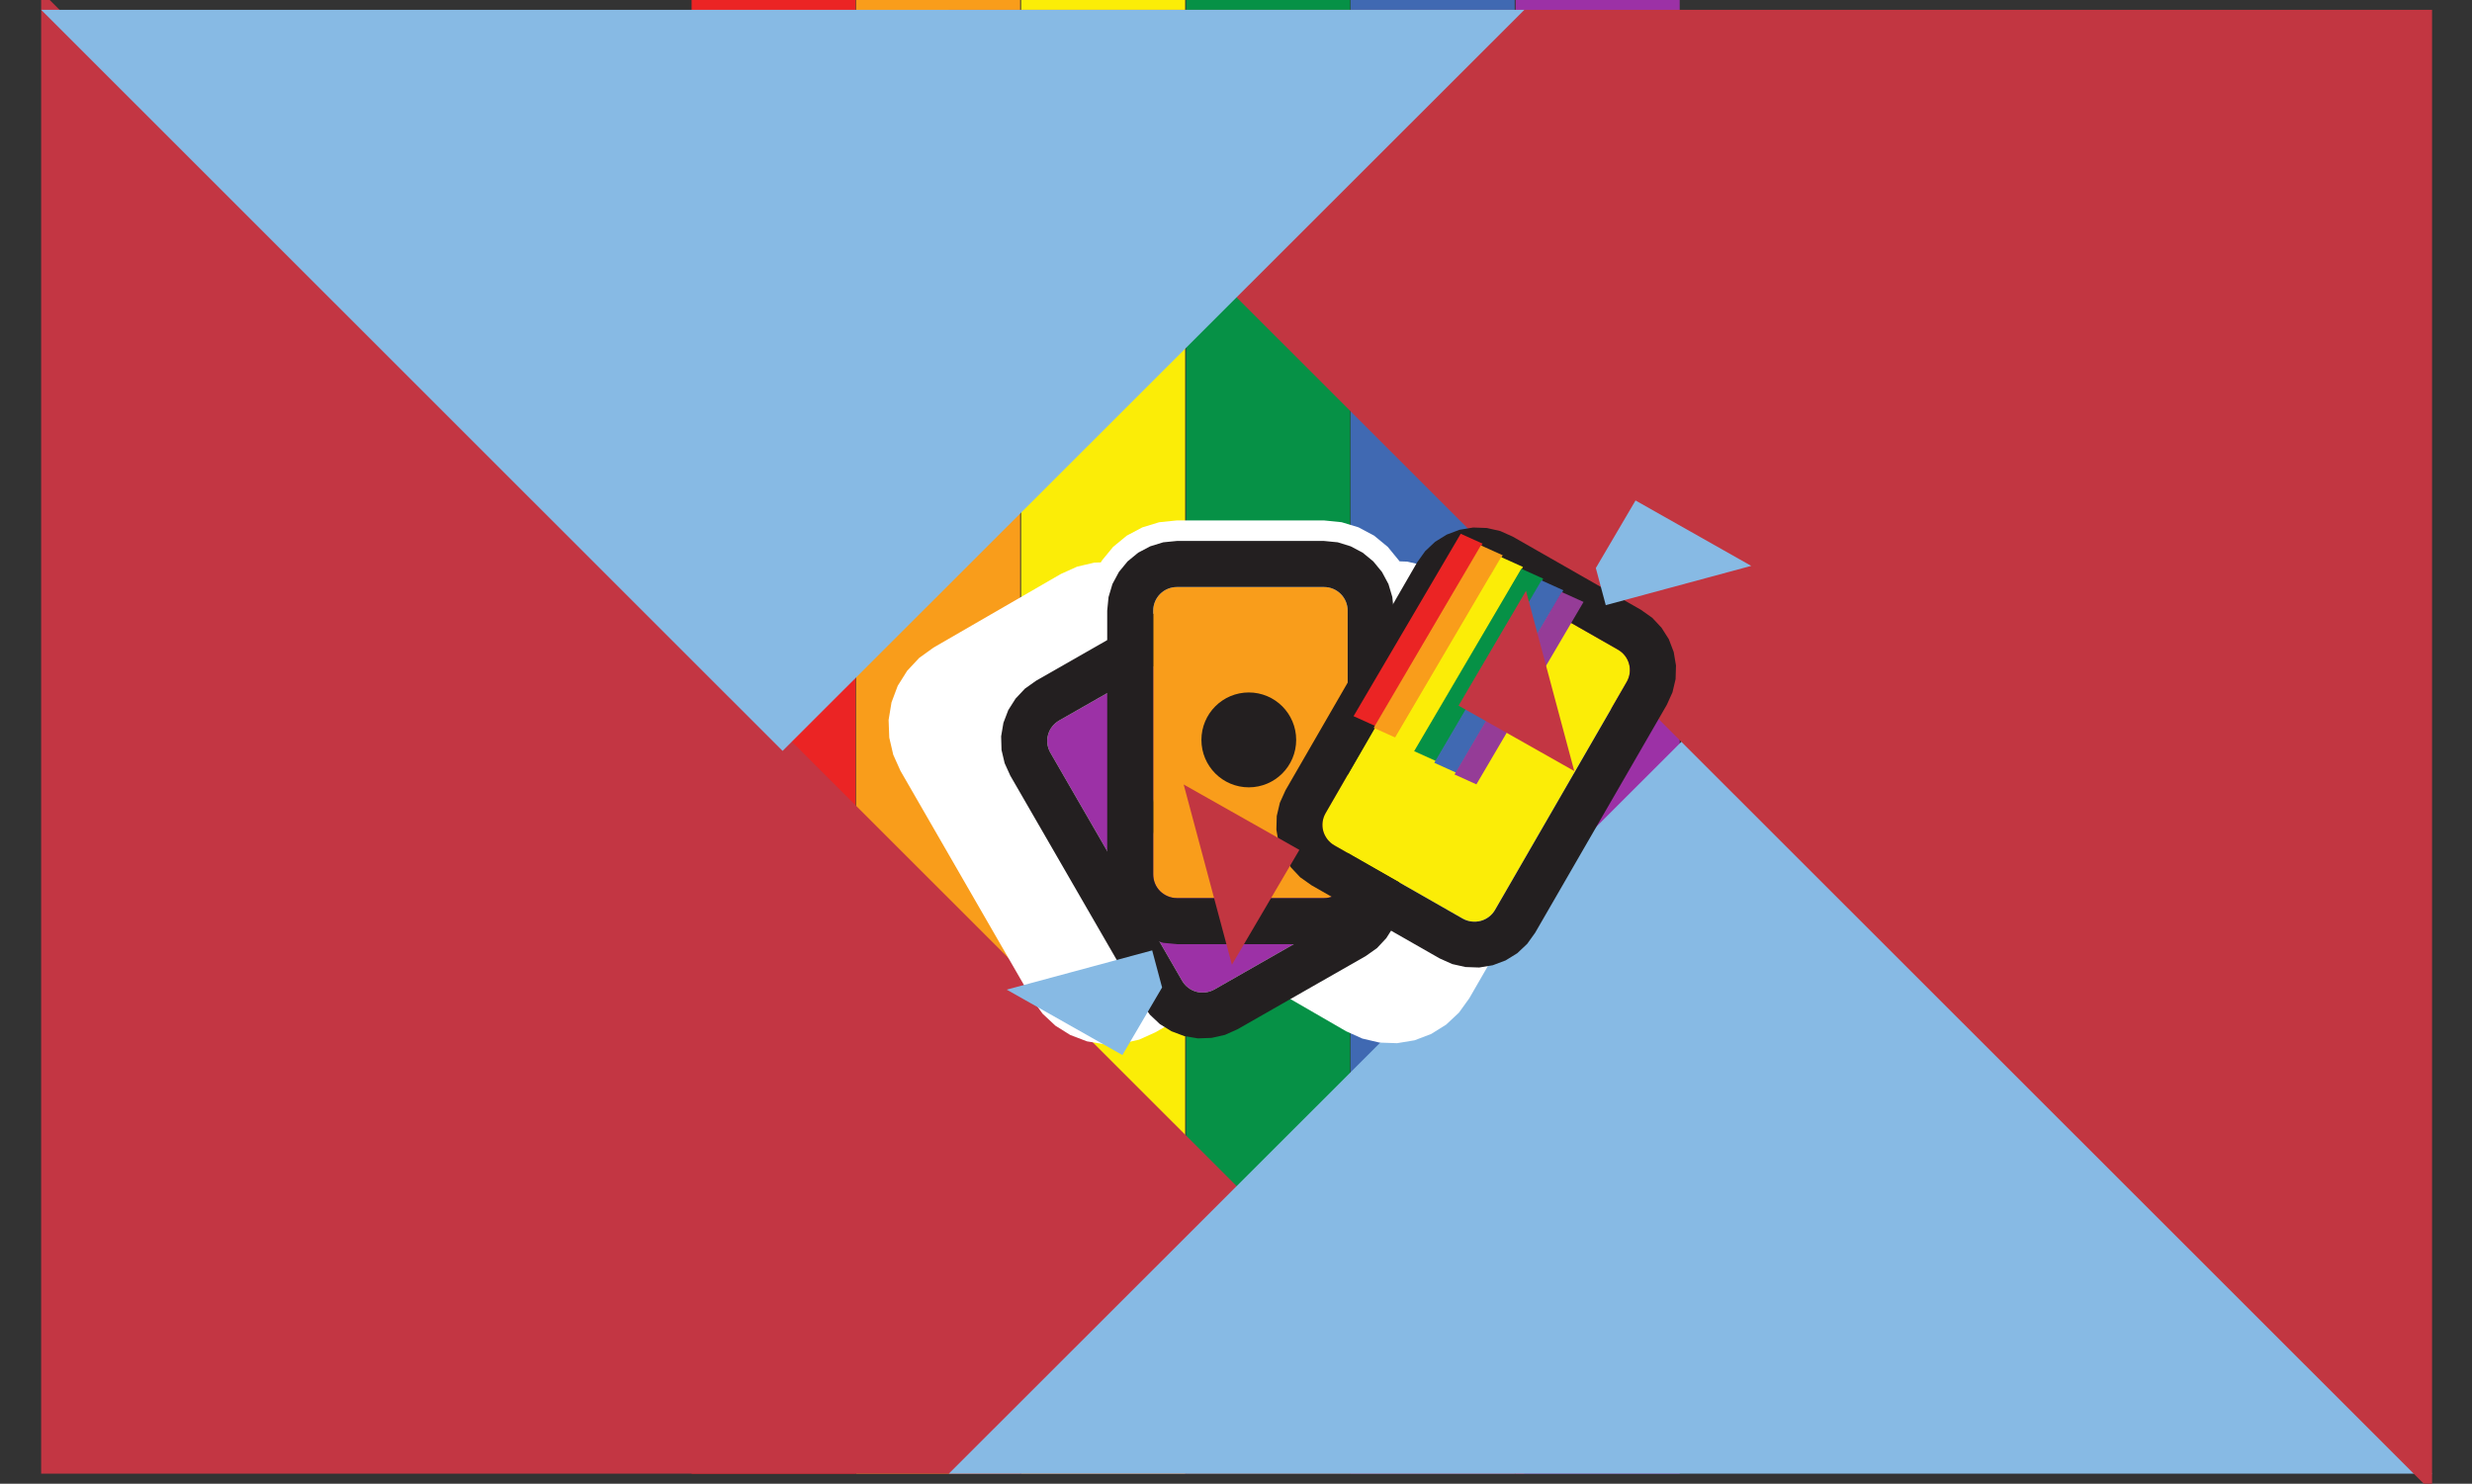 <svg clip-rule="evenodd" fill-rule="evenodd" stroke-linecap="square" stroke-miterlimit="1" viewBox="0 0 1969 1182" xmlns="http://www.w3.org/2000/svg"><rect x="0" y="0" width="1969" height="1182" fill="#333333" stroke="none"/><g transform="matrix(12.679 0 0 5.734 -24474.3 -4254.55)"><path d="m-114-210h4244v3468h-4244z" fill="none"/><path d="m50354 5939.01h687.151v395.991h-687.151z" fill="#eb2424" transform="matrix(.015 0 0 .52 1218.439 -2347.483)"/><path d="m50354 5939.01h687.151v395.991h-687.151z" fill="#f99d1b" transform="matrix(.015 0 0 .52 1228.773 -2347.483)"/><path d="m50354 5939.01h687.151v395.991h-687.151z" fill="#fbed07" transform="matrix(.015 0 0 .52 1239.139 -2347.483)"/><path d="m50354 5939.01h687.151v395.991h-687.151z" fill="#069146" transform="matrix(.015 0 0 .52 1249.506 -2347.483)"/><path d="m50354 5939.01h687.151v395.991h-687.151z" fill="#4069b2" transform="matrix(.015 0 0 .52 1259.839 -2347.483)"/><path d="m50354 5939.01h687.151v395.991h-687.151z" fill="#9c31a6" transform="matrix(.015 0 0 .52 1270.206 -2347.483)"/><path d="m50354 5939 412.3 396h-412.3z" fill="#c33643" transform="matrix(.226 0 0 .52 -9447.117 -2347.483)"/><path d="m50354 6335 206.1-198 206.2 198z" fill="#87bae4" transform="matrix(-.226 0 0 .52 13463.094 -2347.483)"/><path d="m50354 5939 412.3 396h-412.3z" fill="#c23641" transform="matrix(-.226 0 0 -.52 13463.094 4037.548)"/><path d="m50354 6335 206.1-198 206.2 198z" fill="#87bae4" transform="matrix(.226 0 0 -.52 -9447.117 4037.548)"/><g fill="#fff" transform="matrix(.07 0 0 .155 969.9 -676.701)"><path d="m14908.3 9619.3 15.8 1.6 15.2 4.6 13.9 7.4 12.3 10.1 10.1 12.3 7.4 14 4.6 15.1 1.6 15.8v236.4l-1.6 15.8-4.6 15.1-7.4 13.9-10.1 12.4-12.3 10.1-13.9 7.4-15.2 4.6-15.8 1.6h-132.1l-15.8-1.6-15.1-4.6-14-7.4-12.3-10.1-10.1-12.4-7.4-13.9-4.6-15.1-1.6-15.8v-236.4l1.6-15.8 4.6-15.1 7.4-14 10.1-12.3 12.3-10.1 14-7.4 15.1-4.6 15.8-1.6z"/><path d="m14908.3 9619.3 15.8 1.6 15.2 4.6 13.9 7.4 12.3 10.1 10.1 12.3 7.4 14 4.6 15.1 1.6 15.8v236.4l-1.6 15.8-4.6 15.1-7.4 13.9-10.1 12.4-12.3 10.1-13.9 7.4-15.2 4.6-15.8 1.6h-132.1l-15.8-1.6-15.1-4.6-14-7.4-12.3-10.1-10.1-12.4-7.4-13.9-4.6-15.1-1.6-15.8v-236.4l1.6-15.8 4.6-15.1 7.4-14 10.1-12.3 12.3-10.1 14-7.4 15.1-4.6 15.8-1.6z" transform="matrix(.866 -.5 .5 .866 -3048.04 8791.07)"/><path d="m14908.3 9619.3 15.8 1.6 15.2 4.6 13.9 7.4 12.3 10.1 10.1 12.3 7.4 14 4.6 15.1 1.6 15.8v236.4l-1.6 15.8-4.6 15.1-7.4 13.9-10.1 12.4-12.3 10.1-13.9 7.4-15.2 4.6-15.8 1.6h-132.1l-15.8-1.6-15.1-4.6-14-7.4-12.3-10.1-10.1-12.4-7.4-13.9-4.6-15.1-1.6-15.8v-236.4l1.6-15.8 4.6-15.1 7.4-14 10.1-12.3 12.3-10.1 14-7.4 15.1-4.6 15.8-1.6z" transform="matrix(.866 .5 -.5 .866 7026.33 -6052.12)"/></g><path d="m14908.3 9679c5.6 0 11 2.2 15 6.2s6.2 9.4 6.2 15v236.4c0 5.6-2.2 11-6.2 15-4 3.9-9.4 6.2-15 6.2h-132.1c-5.6 0-11-2.3-15-6.2-4-4-6.2-9.4-6.2-15v-236.4c0-5.6 2.2-11 6.2-15s9.4-6.2 15-6.2z" fill="#9c31a6" transform="matrix(.061 -.077 .035 .134 756.727 682.87)"/><circle cx="14840" cy="9814" fill="#231f20" r="26" stroke="#231f20" stroke-width="33.05" transform="matrix(.061 -.077 .035 .134 756.842 683.083)"/><path d="m14908.3 9637.7 12.3 1.2 11.6 3.6 10.8 5.7 9.5 7.8 7.8 9.5 5.8 10.8 3.5 11.7 1.2 12.2v236.4l-1.2 12.2-3.5 11.7-5.8 10.8-7.8 9.5-9.5 7.8-10.8 5.7-11.6 3.6-12.3 1.2h-132.1l-12.2-1.2-11.7-3.6-10.8-5.7-9.5-7.8-7.8-9.5-5.8-10.8-3.5-11.7-1.2-12.2v-236.4l1.2-12.2 3.5-11.7 5.8-10.8 7.8-9.5 9.5-7.8 10.8-5.7 11.7-3.6 12.2-1.2zm0 41.3h-132.1c-5.6 0-11 2.2-15 6.2s-6.2 9.4-6.2 15v236.4c0 5.6 2.2 11 6.2 15 4 3.9 9.4 6.2 15 6.2h132.1c5.6 0 11-2.3 15-6.2 4-4 6.2-9.4 6.2-15v-236.4c0-5.6-2.2-11-6.2-15s-9.4-6.2-15-6.2z" fill="#231f20" transform="matrix(.061 -.077 .035 .134 756.727 682.87)"/><g transform="matrix(.07 0 0 .155 969.9 -676.701)"><path d="m14908.3 9679c5.6 0 11 2.2 15 6.2s6.2 9.4 6.2 15v236.4c0 5.6-2.2 11-6.2 15-4 3.9-9.4 6.2-15 6.2h-132.1c-5.6 0-11-2.3-15-6.2-4-4-6.2-9.4-6.2-15v-236.4c0-5.6 2.2-11 6.2-15s9.4-6.2 15-6.2z" fill="#f99d1b"/><path d="m14908.3 9637.7 12.3 1.2 11.6 3.6 10.8 5.7 9.5 7.8 7.8 9.5 5.8 10.8 3.5 11.7 1.2 12.2v236.4l-1.2 12.2-3.5 11.7-5.8 10.8-7.8 9.5-9.5 7.8-10.8 5.7-11.6 3.6-12.3 1.2h-132.1l-12.2-1.2-11.7-3.6-10.8-5.7-9.5-7.8-7.8-9.5-5.8-10.8-3.5-11.7-1.2-12.2v-236.4l1.2-12.2 3.5-11.7 5.8-10.8 7.8-9.5 9.5-7.8 10.8-5.7 11.7-3.6 12.2-1.2zm0 41.3h-132.1c-5.6 0-11 2.2-15 6.2s-6.2 9.4-6.2 15v236.4c0 5.6 2.2 11 6.2 15 4 3.9 9.4 6.2 15 6.2h132.1c5.6 0 11-2.3 15-6.2 4-4 6.2-9.4 6.2-15v-236.4c0-5.6-2.2-11-6.2-15s-9.4-6.2-15-6.2z" fill="#231f20"/></g><circle cx="14840" cy="9814" fill="#231f20" r="26" stroke="#231f20" stroke-width="33.05" transform="matrix(.07 0 0 .155 969.954 -676.391)"/><path d="m14908.3 9679c5.6 0 11 2.2 15 6.2s6.2 9.4 6.2 15v236.4c0 5.6-2.2 11-6.2 15-4 3.9-9.4 6.2-15 6.2h-132.1c-5.6 0-11-2.3-15-6.2-4-4-6.2-9.4-6.2-15v-236.4c0-5.6 2.2-11 6.2-15s9.4-6.2 15-6.2z" fill="#fbed07" transform="matrix(.061 .077 -.035 .134 1461.305 -1612.681)"/><path d="m14908.3 9637.7 12.3 1.2 11.6 3.6 10.8 5.7 9.5 7.8 7.8 9.5 5.8 10.8 3.5 11.7 1.2 12.2v236.4l-1.2 12.2-3.5 11.7-5.8 10.8-7.8 9.5-9.5 7.8-10.8 5.7-11.6 3.6-12.3 1.2h-132.1l-12.2-1.2-11.7-3.6-10.8-5.7-9.5-7.8-7.8-9.5-5.8-10.8-3.5-11.7-1.2-12.2v-236.4l1.2-12.2 3.5-11.7 5.8-10.8 7.8-9.5 9.5-7.8 10.8-5.7 11.7-3.6 12.2-1.2zm0 41.3h-132.1c-5.6 0-11 2.2-15 6.2s-6.2 9.4-6.2 15v236.4c0 5.6 2.2 11 6.2 15 4 3.9 9.4 6.2 15 6.2h132.1c5.6 0 11-2.3 15-6.2 4-4 6.2-9.4 6.2-15v-236.4c0-5.6-2.2-11-6.2-15s-9.4-6.2-15-6.2z" fill="#231f20" transform="matrix(.061 .077 -.035 .134 1461.305 -1612.681)"/><path d="m50354 5939.01h687.151v395.991h-687.151z" fill="#eb2424" transform="matrix(.002 .002 -.017 .064 2022.322 335.337)"/><path d="m50354 5939.01h687.151v395.991h-687.151z" fill="#f99d1b" transform="matrix(.002 .002 -.017 .064 2023.588 336.953)"/><path d="m50354 5939.01h687.151v395.991h-687.151z" fill="#fbed07" transform="matrix(.002 .002 -.017 .064 2024.858 338.575)"/><path d="m50354 5939.01h687.151v395.991h-687.151z" fill="#069146" transform="matrix(.002 .002 -.017 .064 2026.129 340.197)"/><path d="m50354 5939.01h687.151v395.991h-687.151z" fill="#4069b2" transform="matrix(.002 .002 -.017 .064 2027.395 341.813)"/><path d="m50354 5939.01h687.151v395.991h-687.151z" fill="#953c97" transform="matrix(.002 .002 -.017 .064 2028.665 343.435)"/><path d="m50506.7 6335v-249.3l259.6 249.3z" fill="#c33643" transform="matrix(.028 .035 -.017 .064 715.439 -1333.154)"/><path d="m50506.7 6335v-146.7l53.4-51.3 206.2 198z" fill="#87bae4" transform="matrix(-.028 -.035 -.017 .064 3522.696 2250.858)"/><path d="m50506.7 6335v-249.3l259.6 249.3z" fill="#c23641" transform="matrix(-.028 -.035 .017 -.064 3318.424 3033.235)"/><path d="m50506.7 6335v-146.7l53.4-51.3 206.2 198z" fill="#87bae4" transform="matrix(.028 .035 .017 -.064 511.167 -550.777)"/></g></svg>